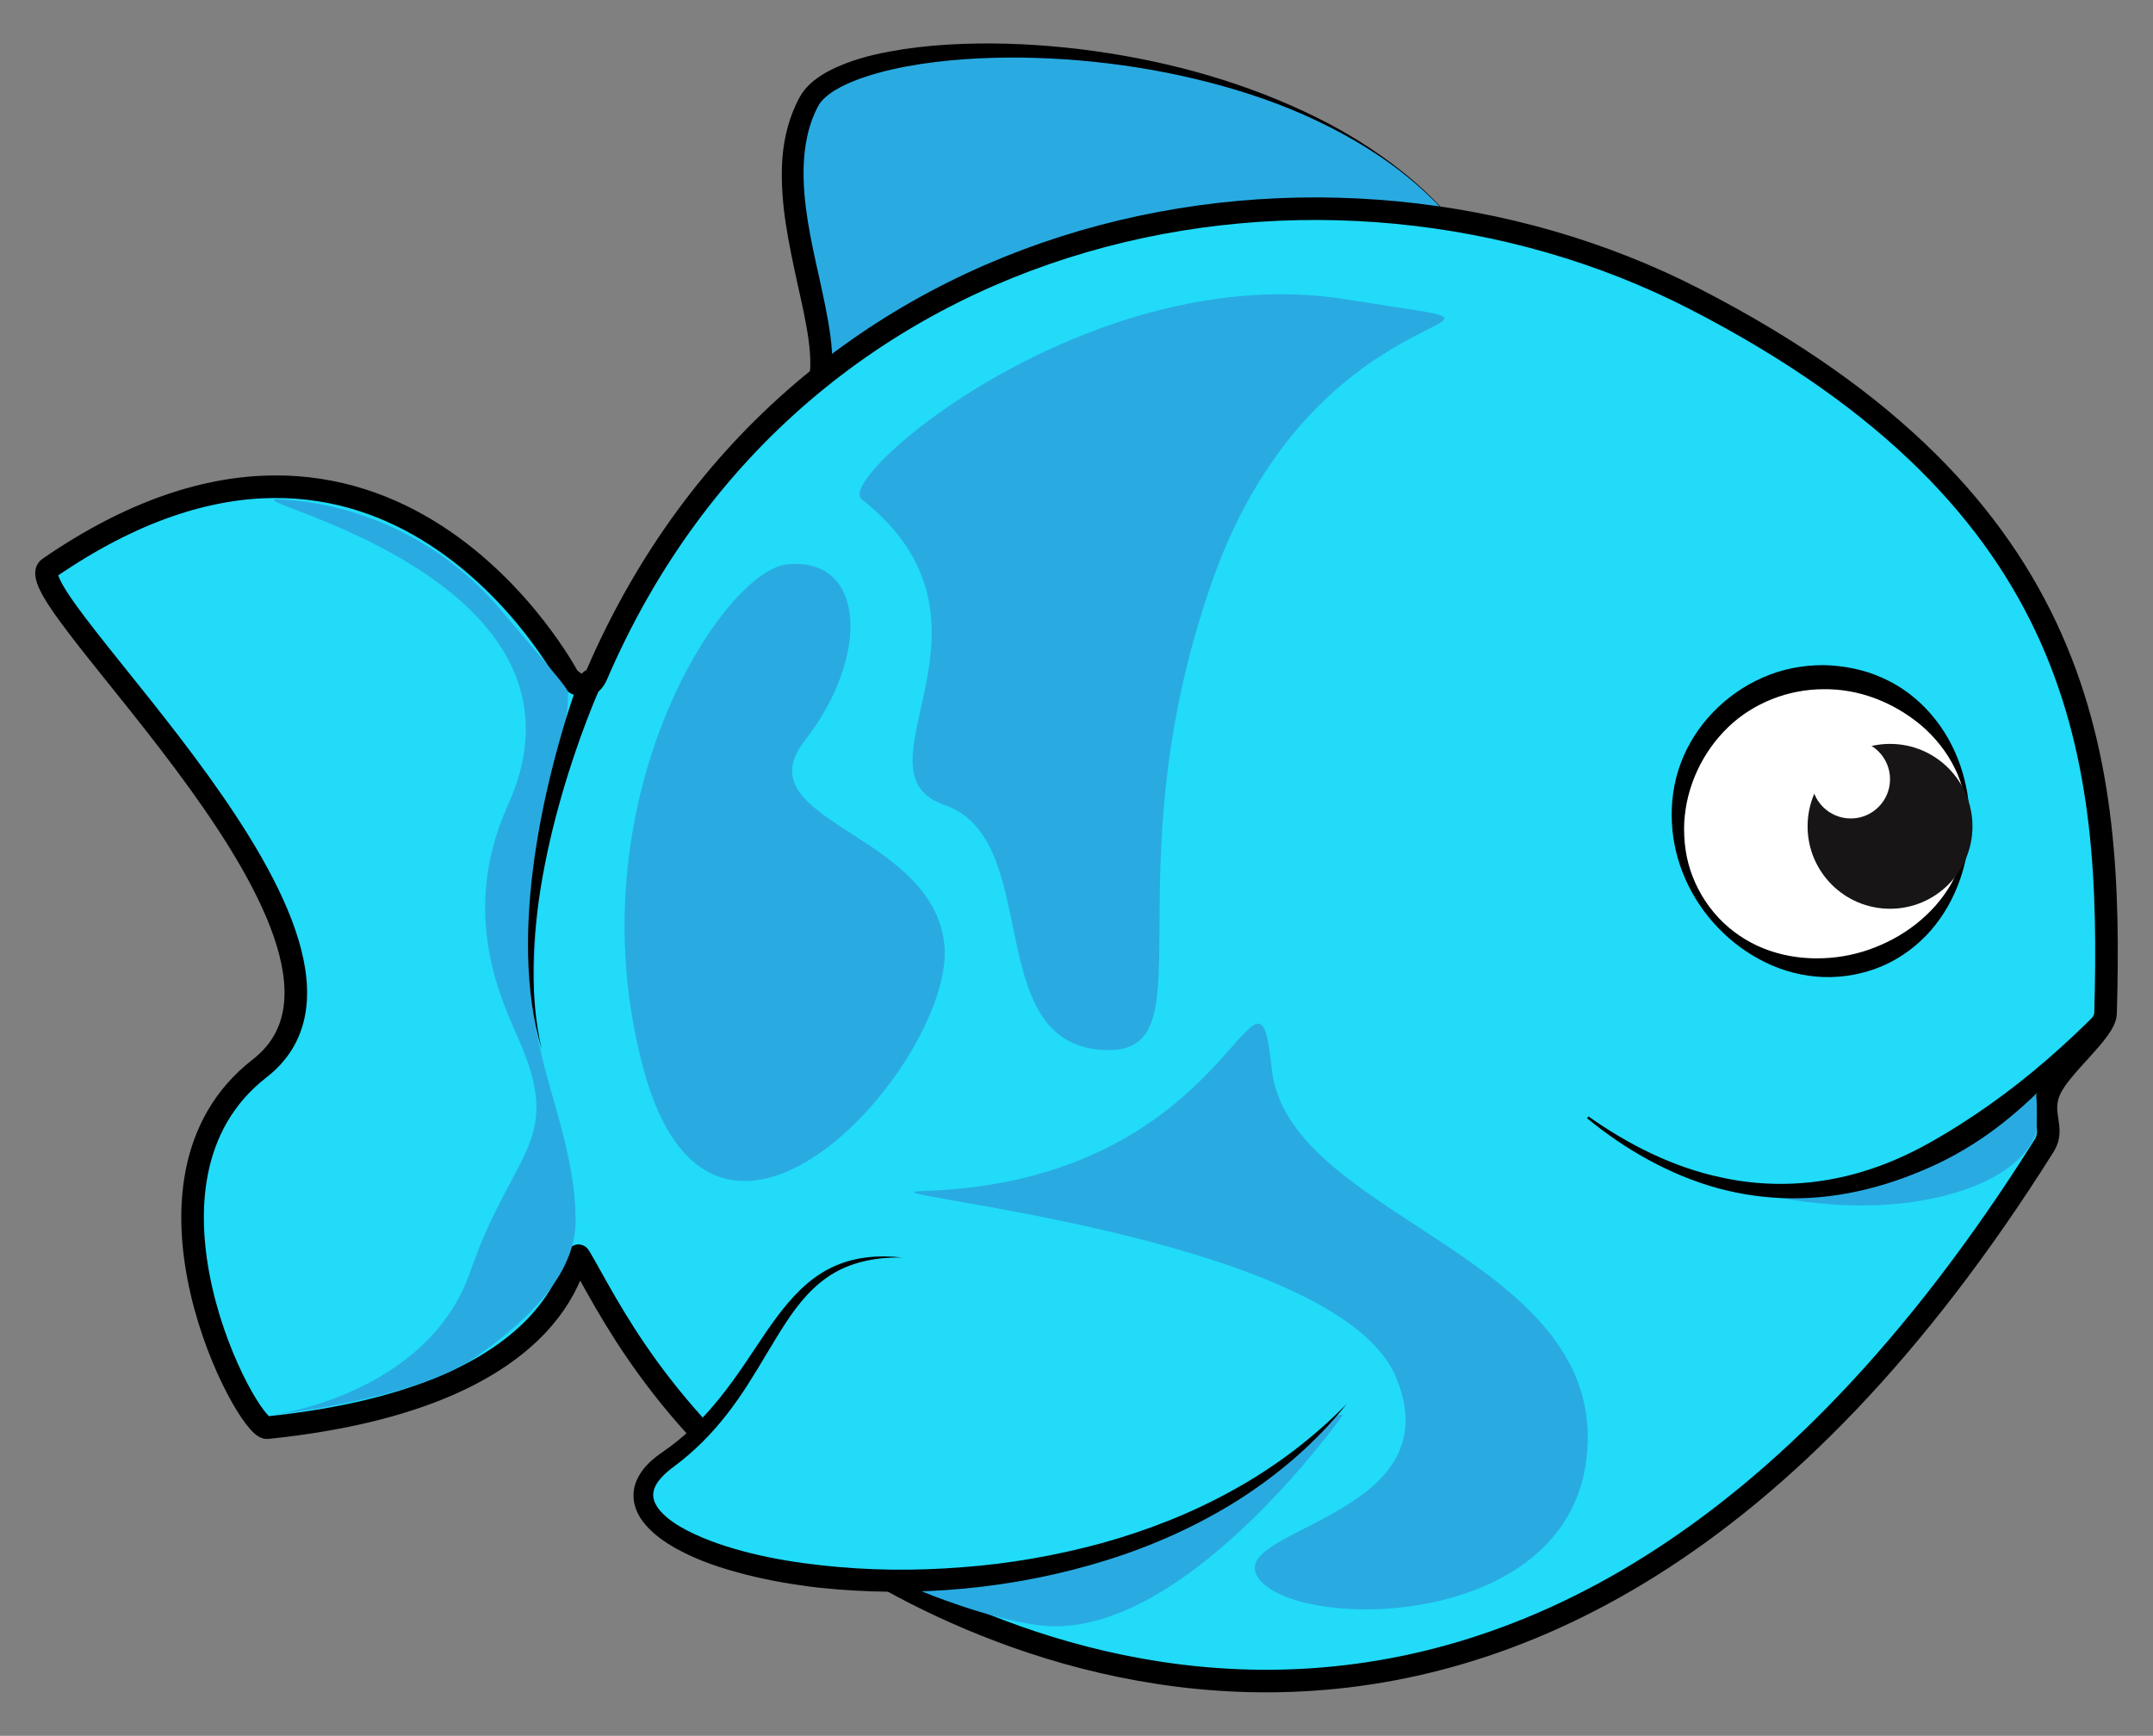 <?xml version="1.0" encoding="iso-8859-1"?>
<!-- Generator: Adobe Illustrator 21.1.0, SVG Export Plug-In . SVG Version: 6.00 Build 0)  -->
<svg version="1.1" id="Layer_1" xmlns="http://www.w3.org/2000/svg" xmlns:xlink="http://www.w3.org/1999/xlink" x="0px" y="0px"
	 viewBox="0 0 381.489 307.598" style="enable-background:new 0 0 381.489 307.598;" xml:space="preserve">
<rect x="0" y="0" width="381.489" height="307.598" fill="#808080" stroke="none"/>
<g>
	<path style="fill-rule:evenodd;clip-rule:evenodd;fill:#29ABE2;" d="M262.432,46.069C236.333,3,151.354,3.086,143.333,18
		c-10.345,19.237,11.625,49.21-3,56C126.873,80.251,281.039,76.775,262.432,46.069z"/>
	<path d="M262.432,46.069c-3.594-5.881-8.344-11.004-13.73-15.274c-5.394-4.278-11.431-7.679-17.7-10.464
		c-6.285-2.774-12.861-4.834-19.527-6.416c-6.672-1.57-13.456-2.627-20.271-3.21c-6.813-0.574-13.665-0.686-20.452-0.2
		c-3.392,0.245-6.767,0.645-10.082,1.261c-3.309,0.617-6.576,1.463-9.598,2.678c-1.5,0.615-2.944,1.342-4.14,2.24
		c-0.6,0.445-1.123,0.938-1.53,1.45c-0.204,0.26-0.359,0.514-0.504,0.788c-0.21,0.409-0.351,0.703-0.518,1.078
		c-1.293,2.885-1.846,6.085-1.975,9.338c-0.229,6.55,1.266,13.214,2.763,19.902c0.732,3.363,1.495,6.759,1.973,10.302
		c0.231,1.773,0.387,3.589,0.324,5.474c-0.07,1.874-0.359,3.864-1.253,5.773c-0.869,1.915-2.484,3.579-4.306,4.532
		c-0.227,0.121-0.454,0.237-0.685,0.343l-0.302,0.148c0.005-0.009,0.016-0.004,0.136-0.142c0.058-0.071,0.141-0.188,0.213-0.377
		c0.087-0.208,0.129-0.511,0.084-0.805c-0.12-0.612-0.407-0.807-0.472-0.875c-0.088-0.072-0.106-0.07-0.091-0.063
		c0.089,0.054,0.457,0.178,0.798,0.256c0.354,0.087,0.743,0.16,1.136,0.226c3.211,0.499,6.664,0.655,10.057,0.783
		c13.661,0.436,27.431-0.003,41.129-0.974c6.853-0.498,13.696-1.153,20.514-2.023c6.814-0.885,13.616-1.934,20.325-3.443
		c3.351-0.763,6.682-1.623,9.962-2.65c3.273-1.039,6.522-2.202,9.589-3.761c3.03-1.564,6.054-3.429,8.083-6.231
		c0.993-1.392,1.626-3.077,1.589-4.804C263.949,49.203,263.315,47.538,262.432,46.069z M262.432,46.069
		c0.894,1.462,1.543,3.125,1.578,4.86c0.051,1.735-0.575,3.439-1.565,4.848c-2.023,2.836-5.047,4.73-8.076,6.323
		c-6.16,3.126-12.814,5.129-19.49,6.82c-13.388,3.353-27.071,5.408-40.787,6.923c-6.862,0.746-13.743,1.334-20.639,1.763
		c-6.897,0.409-13.804,0.731-20.75,0.659c-3.485-0.06-6.931-0.124-10.54-0.602c-0.457-0.067-0.917-0.142-1.402-0.249
		c-0.495-0.117-0.967-0.213-1.653-0.537c-0.177-0.089-0.38-0.2-0.635-0.408c-0.227-0.204-0.663-0.575-0.818-1.402
		c-0.067-0.4-0.002-0.812,0.119-1.122c0.115-0.29,0.255-0.497,0.381-0.652c0.255-0.306,0.44-0.432,0.62-0.566
		c0.178-0.123,0.312-0.204,0.483-0.294l0.347-0.176c0.159-0.077,0.312-0.161,0.464-0.245c1.202-0.694,2.093-1.632,2.656-2.858
		c1.135-2.481,0.967-5.851,0.524-9.087c-0.461-3.281-1.238-6.607-1.982-9.966c-1.44-6.722-2.997-13.659-2.702-20.928
		c0.153-3.614,0.903-7.31,2.493-10.696c0.189-0.408,0.434-0.885,0.626-1.237c0.263-0.484,0.577-0.955,0.915-1.365
		c0.682-0.822,1.45-1.49,2.243-2.054c1.59-1.133,3.274-1.915,4.968-2.571c3.394-1.303,6.876-2.007,10.349-2.545
		c3.477-0.518,6.964-0.803,10.447-0.929c6.967-0.248,13.92,0.118,20.804,0.946c13.75,1.691,27.313,5.22,39.823,11.102
		c6.254,2.92,12.206,6.512,17.565,10.851C254.163,34.996,258.881,40.162,262.432,46.069z"/>
</g>
<path style="fill-rule:evenodd;clip-rule:evenodd;fill:#21DBF9;stroke:#000000;stroke-width:4;stroke-linecap:round;stroke-linejoin:round;stroke-miterlimit:10;" d="
	M362.188,203.045c2.015-3.206-0.918-5.635,1.033-9.96c1.948-4.324,9.773-10.348,9.861-13.498C374.333,135,370.333,89,300.333,53
	c-65.057-33.458-159-16-194.594,66.565c-1.771,4.106-5.073,0.435-5.073,0.435s-32-60.667-92-19.333
	c-6.57,4.526,65.085,67.122,37.333,88.667c-25.718,19.965-2.182,64.028,1.333,63.666c55.25-5.687,53.919-32.69,55.333-30.333
	c4.881,8.134,14,28.667,41.334,48.667C166.118,287.517,270.667,348.667,362.188,203.045z"/>
<g>
	<circle style="fill-rule:evenodd;clip-rule:evenodd;fill:#FFFFFF;" cx="323.069" cy="145.735" r="25.735"/>
	<path d="M349.004,145.736c-0.021,6.745-2.182,13.689-6.837,19.098c-2.325,2.668-5.259,4.889-8.569,6.32
		c-3.316,1.433-6.927,2.104-10.55,1.981c-3.545-0.129-7.1-1.053-10.252-2.599c-3.164-1.547-5.998-3.648-8.383-6.145
		c-4.779-4.97-7.844-11.596-8.174-18.67c-0.171-3.477,0.304-7.1,1.566-10.451c1.242-3.364,3.227-6.464,5.736-9.063
		c2.507-2.604,5.538-4.722,8.879-6.179c3.351-1.469,6.983-2.164,10.675-2.162c3.582,0.07,7.275,0.788,10.561,2.308
		c3.316,1.472,6.236,3.737,8.541,6.432C346.854,132.025,349.023,138.984,349.004,145.736z M348.604,145.734
		c-0.034-1.671-0.206-3.339-0.582-4.963c-0.403-1.615-0.925-3.202-1.676-4.677c-1.448-2.975-3.574-5.548-6.01-7.626
		c-4.945-4.09-11.03-6.436-17.294-6.335c-6.124,0.024-12.331,2.386-16.84,6.735c-4.494,4.342-7.406,10.38-7.773,16.881
		c-0.138,3.192,0.276,6.526,1.487,9.576c1.174,3.065,3.05,5.868,5.415,8.149c2.379,2.27,5.249,3.992,8.312,5.022
		c3.071,1.041,6.255,1.44,9.449,1.309c3.115-0.121,6.243-0.773,9.15-1.927c2.917-1.146,5.687-2.749,8.125-4.847
		c2.437-2.084,4.566-4.662,6.011-7.643C347.832,152.419,348.623,149.085,348.604,145.734z"/>
</g>
<circle style="fill-rule:evenodd;clip-rule:evenodd;fill:#171516;" cx="334.893" cy="146.431" r="14.607"/>
<circle style="fill-rule:evenodd;clip-rule:evenodd;fill:#FFFFFF;" cx="327.938" cy="138.084" r="6.956"/>
<path style="fill-rule:evenodd;clip-rule:evenodd;fill:#29ABE2;" d="M222.667,252.667l15.333-2c0,0-28.667,40.667-54,37.333
	c-9.277-1.221-20.667-6-20.667-6l31.334-22.666L222.667,252.667z"/>
<g>
	<path style="fill-rule:evenodd;clip-rule:evenodd;fill:#21DBF9;" d="M238.611,248.797c-45.278,51.203-146.465,28.427-120.39,9.941
		c19.869-14.085,18.207-37.356,41.638-35.901"/>
	<path d="M238.611,248.797c-5.287,6.67-11.867,12.333-19.096,16.953c-7.259,4.594-15.178,8.146-23.389,10.716
		c-16.445,5.132-33.932,6.695-51.093,4.876c-4.29-0.498-8.563-1.225-12.783-2.285c-4.21-1.082-8.406-2.414-12.356-4.593
		c-1.962-1.104-3.903-2.386-5.534-4.275c-0.8-0.948-1.528-2.088-1.89-3.464c-0.38-1.366-0.259-2.93,0.263-4.205
		c1.057-2.568,3.092-4.132,4.866-5.347c1.697-1.178,3.272-2.456,4.785-3.859c3.019-2.793,5.624-6.038,8.061-9.447
		c2.444-3.41,4.646-7.049,7.218-10.51c2.561-3.424,5.613-6.78,9.589-8.697c3.947-1.962,8.412-2.294,12.609-1.823
		c-4.232-0.077-8.536,0.657-12.107,2.762c-3.585,2.092-6.269,5.354-8.544,8.845c-2.292,3.501-4.343,7.224-6.664,10.842
		c-2.302,3.627-4.946,7.12-8.053,10.216c-1.546,1.541-3.227,3.003-4.973,4.308c-0.877,0.643-1.561,1.205-2.198,1.884
		c-0.622,0.656-1.114,1.368-1.369,2.066c-0.254,0.701-0.282,1.362-0.083,2.044c0.193,0.681,0.629,1.383,1.21,2.036
		c1.177,1.315,2.841,2.415,4.592,3.336c3.55,1.828,7.504,3.118,11.516,4.101c4.023,0.979,8.144,1.65,12.289,2.1
		c8.292,0.933,16.702,1.015,25.043,0.343c8.352-0.607,16.633-2.075,24.715-4.268c8.064-2.246,15.929-5.308,23.266-9.406
		C225.861,259.993,232.654,254.862,238.611,248.797z"/>
</g>
<path style="fill-rule:evenodd;clip-rule:evenodd;fill:#29ABE2;" d="M92.667,186c6.667,16.667-2.047,18.283-9.333,39.334
	c-7.52,21.723-34.667,25.333-34.667,25.333s24.667-2.666,35.334-10c14.843-10.205,18.082-18.521,18-24.667
	c-0.191-14.361-7.158-26.985-7.334-38c-0.436-27.335,6-44.879,6-55.333c0-0.666-4.666-6-12-14.667
	C78.99,96.564,65.463,89.97,52,88.667c-20.667-2,57.536,10.743,38,54C80.667,163.334,90.082,179.538,92.667,186z"/>
<g>
	<path d="M106.512,121.439c-2.191,4.972-4.096,10.215-5.766,15.469c-1.663,5.271-3.078,10.628-4.154,16.058
		c-1.072,5.428-1.811,10.933-2.013,16.475C94.384,174.975,94.722,180.565,96,186c-1.602-5.349-2.284-10.964-2.421-16.566
		c-0.131-5.61,0.283-11.232,1.04-16.798c0.761-5.569,1.871-11.089,3.241-16.545c1.387-5.466,2.972-10.83,4.962-16.195
		c0.384-1.036,1.536-1.565,2.573-1.181c1.036,0.385,1.565,1.536,1.18,2.573c-0.013,0.036-0.027,0.071-0.043,0.105L106.512,121.439z"
		/>
</g>
<path style="fill-rule:evenodd;clip-rule:evenodd;fill:#29ABE2;" d="M341.833,212.5c17.5-3.5,19-12,19-12s0.5-10-1-7.5
	c-1.715,2.858-25.833,17.667-36.5,17c-10.667-0.666-13.5,1-13.5,1S325.773,215.712,341.833,212.5z"/>
<g>
	<path d="M372.495,179.117c-2.18,3.86-4.897,7.377-7.844,10.689c-2.95,3.315-6.211,6.362-9.702,9.147
		c-3.505,2.766-7.308,5.189-11.354,7.139c-4.054,1.928-8.283,3.51-12.643,4.595c-4.353,1.1-8.843,1.68-13.324,1.666
		c-4.507-0.011-8.933-0.629-13.244-1.788c-8.597-2.384-16.41-6.862-23.171-12.405l0.242-0.318c7.11,5.01,14.999,9.001,23.407,10.781
		c8.37,1.886,17.125,1.459,25.241-1.021c4.063-1.23,7.972-2.948,11.673-5.027c3.711-2.063,7.29-4.361,10.778-6.824
		c6.98-4.931,13.472-10.643,19.618-16.867L372.495,179.117z"/>
</g>
<path style="fill:#29ABE2;" d="M139.499,100c-11.381,1.071-38.182,42.001-25.507,89.334s55.342-1.789,53.342-21.895
	c-2-20.105-36.001-21.848-24.667-36.31C154,116.667,153.665,98.667,139.499,100z"/>
<path style="fill:#29ABE2;" d="M152.667,88.468c-4.946-3.886,40.764-42.739,85.945-35.404c42.722,6.936-4.608-5.281-23.945,50.27
	c-18.589,53.403,0.666,84.666-20,82.666s-9.864-37.333-27.265-43.333C150,136.667,180.667,110.468,152.667,88.468z"/>
<path style="fill:#29ABE2;" d="M163.333,211.063c-13.424,0.384,73.334,7.604,84,32.937c10.667,25.334-32,26.897-24,36.115
	c8,9.218,57.333,8.552,58-24.782c0.667-33.334-53.333-40-56-66C222.667,163.334,219.333,209.46,163.333,211.063z"/>
</svg>
